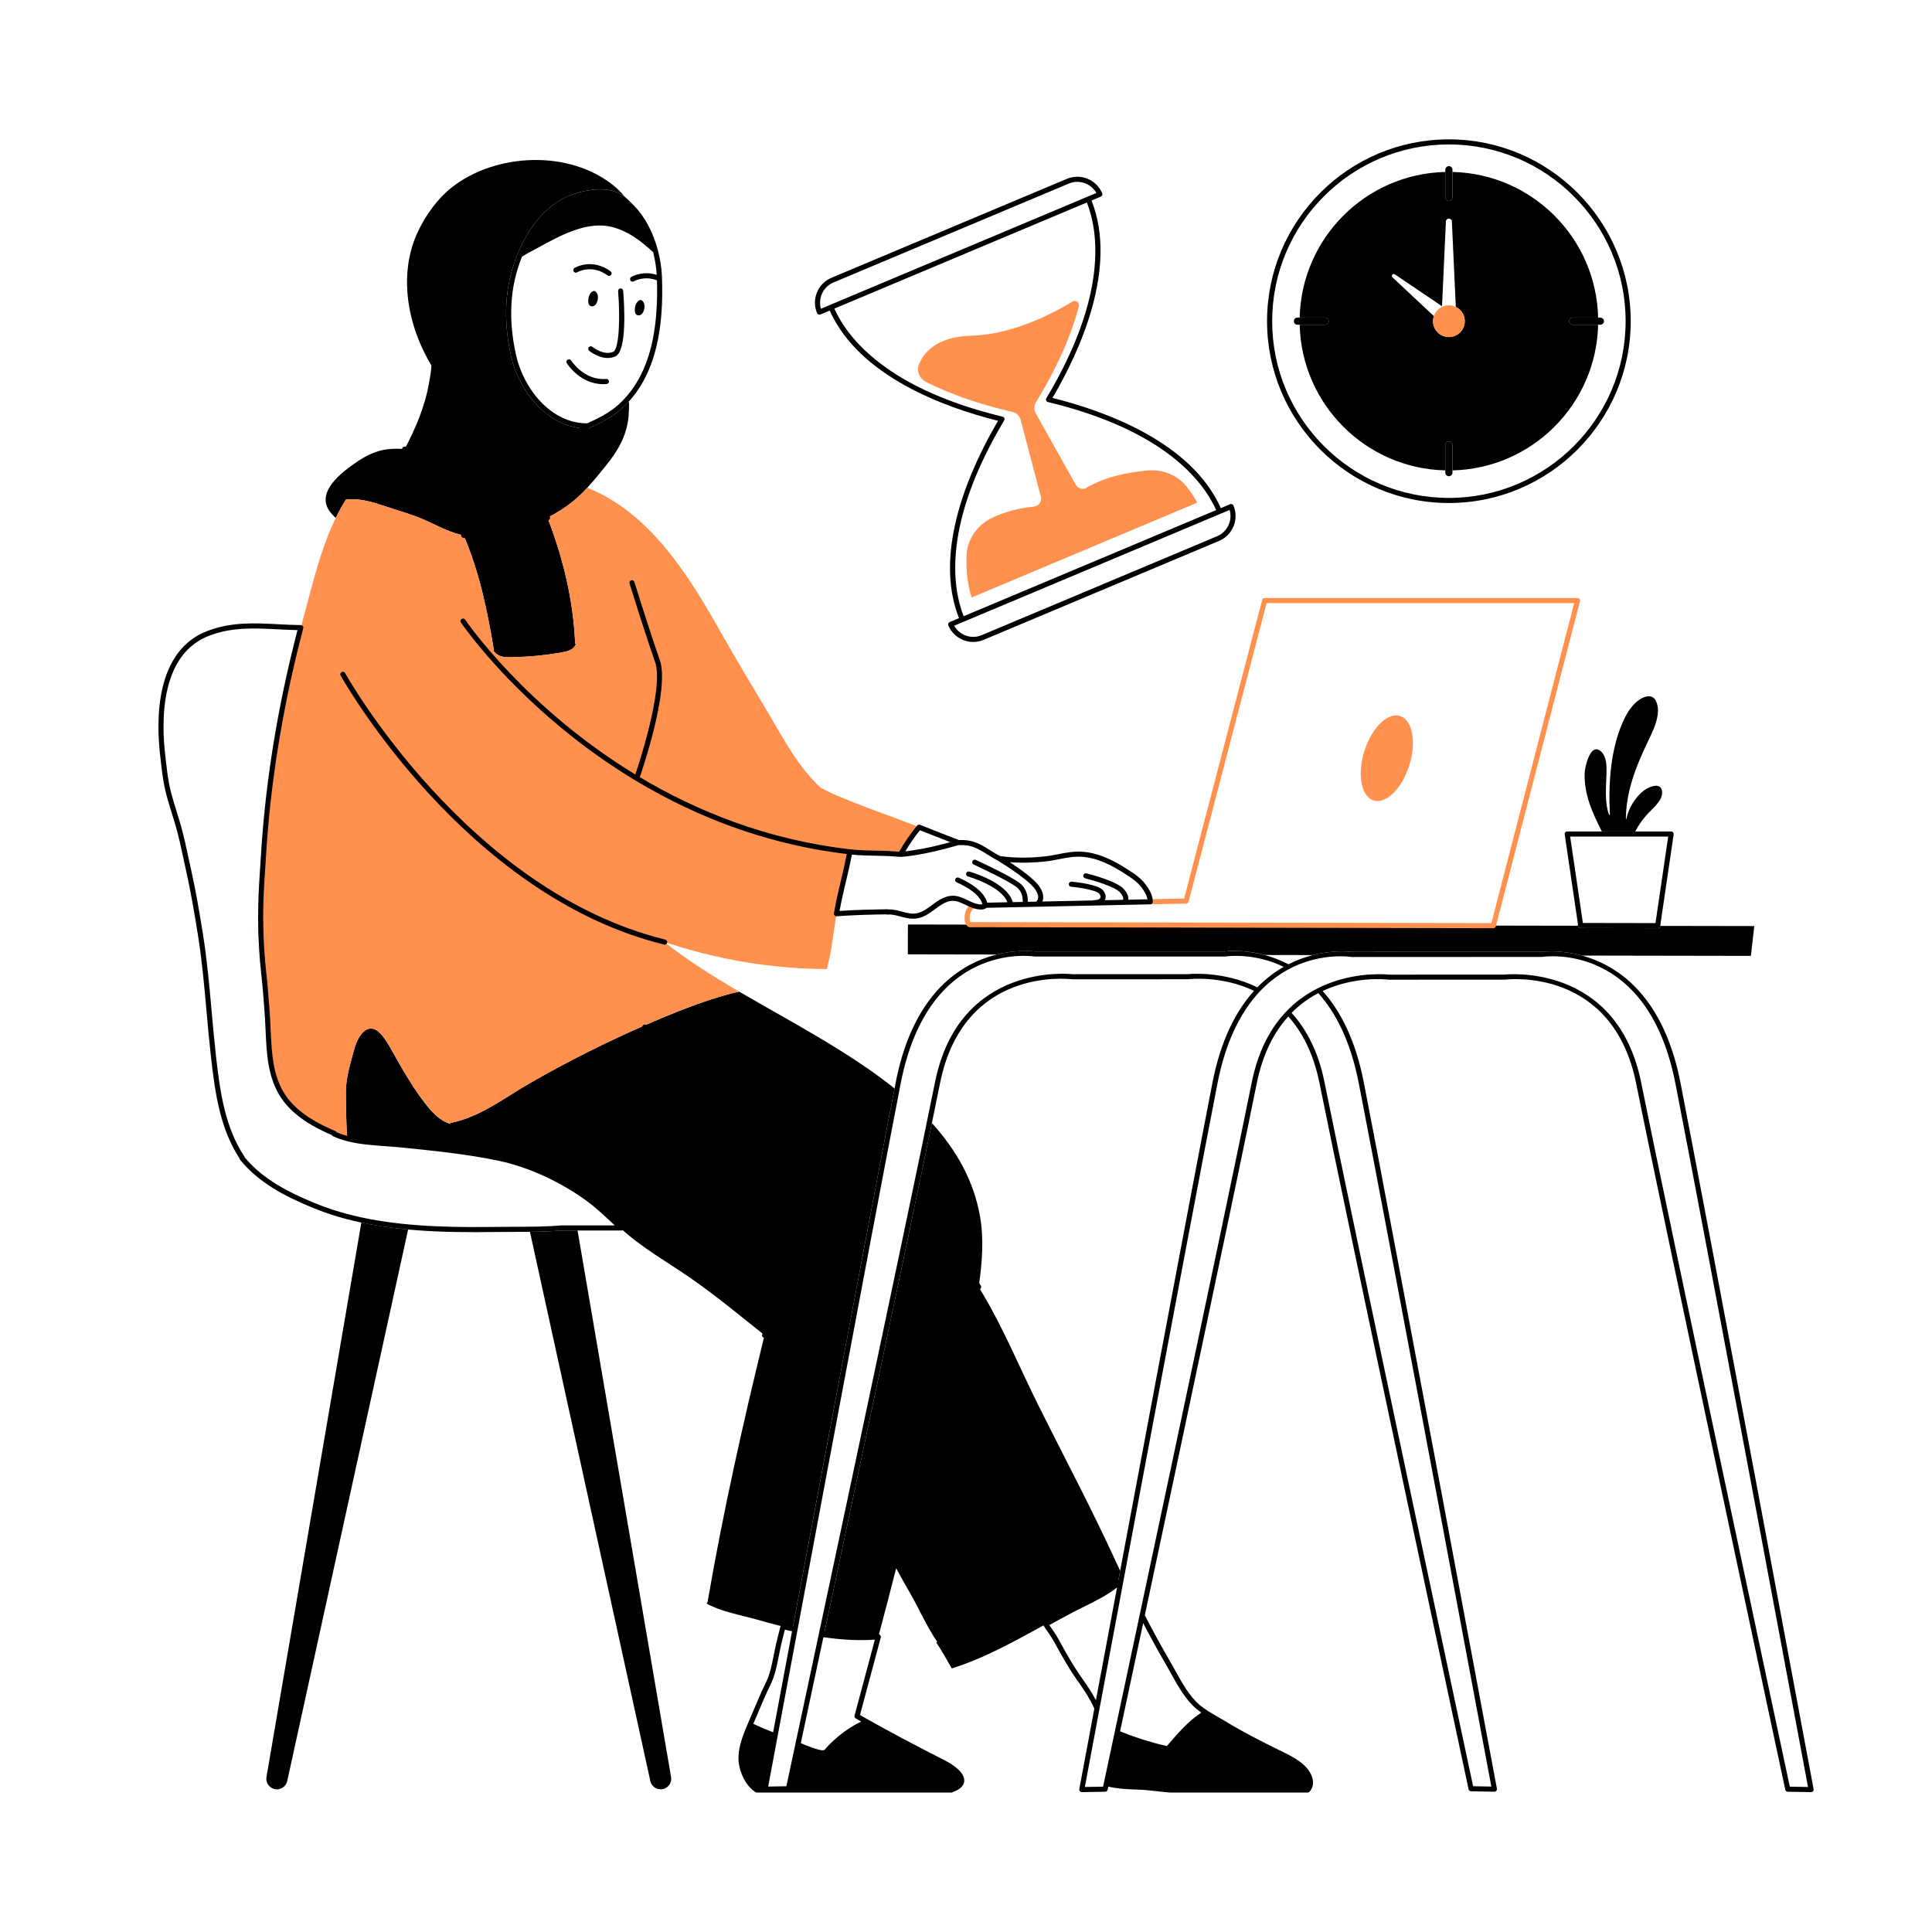 <svg xmlns="http://www.w3.org/2000/svg" xmlns:xlink="http://www.w3.org/1999/xlink" width="500" zoomAndPan="magnify" viewBox="0 0 375 375" height="500" preserveAspectRatio="xMidYMid meet" version="1.0"><defs><clipPath id="efd55ee236"><path d="M 30.211 27 L 351.961 27 L 351.961 347.875 L 30.211 347.875 Z M 30.211 27 " clip-rule="nonzero"/></clipPath><clipPath id="bcc3679ea1"><path d="M 31 27 L 351.961 27 L 351.961 347.875 L 31 347.875 Z M 31 27 " clip-rule="nonzero"/></clipPath><clipPath id="d9c40a39eb"><path d="M 51 31 L 341 31 L 341 347.875 L 51 347.875 Z M 51 31 " clip-rule="nonzero"/></clipPath><clipPath id="2735cb13e7"><path d="M 30.211 27 L 351.961 27 L 351.961 347.875 L 30.211 347.875 Z M 30.211 27 " clip-rule="nonzero"/></clipPath></defs><rect x="-37.5" width="450" fill="#ffffff" y="-37.5" height="450" fill-opacity="1"/><rect x="-37.5" width="450" fill="#ffffff" y="-37.5" height="450" fill-opacity="1"/><g clip-path="url(#efd55ee236)"><path fill="#ffffff" d="M 245.934 62.34 C 245.934 42.879 261.77 27.047 281.23 27.047 C 300.688 27.047 316.523 42.879 316.523 62.34 C 316.523 81.797 300.688 97.633 281.23 97.633 C 261.77 97.633 245.934 81.801 245.934 62.34 Z M 352.016 347.266 C 352.047 347.41 352.004 347.562 351.91 347.676 C 351.816 347.789 351.676 347.852 351.531 347.852 C 351.527 347.852 351.527 347.852 351.523 347.852 L 346.992 347.773 C 346.762 347.77 346.566 347.605 346.52 347.383 C 346.285 346.293 323.188 238.254 317.586 210.34 C 313.062 187.82 292.91 190.051 292.055 190.156 L 269.516 190.16 C 269.023 190.102 262.938 189.434 256.723 192.352 C 260.117 196.145 263.086 201.758 264.707 210.062 C 270.168 238.008 290.348 346.094 290.551 347.184 C 290.578 347.328 290.535 347.48 290.441 347.594 C 290.348 347.707 290.207 347.77 290.062 347.77 C 290.059 347.77 290.059 347.77 290.055 347.77 L 285.523 347.688 C 285.293 347.684 285.098 347.523 285.051 347.297 C 284.816 346.211 261.719 238.172 256.117 210.254 C 254.945 204.418 252.715 200.27 250.051 197.289 C 247.355 200.273 245.105 204.457 243.922 210.34 C 240.305 228.363 229.395 279.789 222.055 314.262 C 222.105 314.016 222.156 313.773 222.211 313.523 C 223.844 316.691 225.473 319.676 227.125 322.512 C 227.461 323.086 227.793 323.684 228.129 324.289 C 229.465 326.703 230.844 329.199 232.809 330.906 C 232.844 330.922 232.875 330.945 232.906 330.969 C 233.328 331.324 233.797 331.668 234.34 332.02 C 234.344 332.02 234.344 332.023 234.344 332.023 C 235.004 332.453 235.711 332.859 236.395 333.25 C 236.887 333.531 237.375 333.812 237.852 334.102 C 241.375 336.25 245.039 338.094 248.199 339.652 L 248.695 339.895 C 251.039 341.039 254.246 342.605 254.809 345.438 C 254.977 346.289 254.754 347.117 254.176 347.77 C 254.082 347.875 253.949 347.934 253.809 347.934 L 227.102 347.934 L 226.617 347.887 C 225.238 347.742 223.859 347.602 222.484 347.465 C 221.852 347.398 221.09 347.371 220.285 347.34 C 218.648 347.277 216.758 347.188 215.117 346.77 C 215.043 347.121 214.996 347.34 214.988 347.383 C 214.941 347.605 214.742 347.77 214.516 347.773 L 209.984 347.852 C 209.863 347.844 209.691 347.789 209.598 347.676 C 209.5 347.562 209.461 347.414 209.488 347.27 C 209.539 347.008 210.723 340.664 212.566 330.801 C 212.516 331.082 212.461 331.363 212.41 331.637 C 211.449 329.48 210.02 327.453 209.02 326.043 C 207.434 323.809 206.09 321.371 204.789 319.016 L 204.555 318.59 C 204.109 317.785 203.594 317.047 203.047 316.266 L 202.953 316.137 C 202.926 316.094 202.855 315.984 202.77 315.848 L 202.555 315.516 C 202.547 315.504 202.547 315.492 202.543 315.484 C 196.789 318.66 190.961 321.898 184.734 323.844 C 183.762 322.148 182.824 320.441 181.734 318.801 L 181.918 318.68 C 179.871 315.707 178.449 312.344 176.648 309.223 C 175.727 307.629 174.832 306.023 173.949 304.406 C 172.863 308.688 171.738 312.969 170.602 317.242 C 170.695 317.266 170.789 317.312 170.855 317.391 C 170.957 317.512 170.996 317.68 170.953 317.836 C 170.117 320.973 169.277 324.109 168.434 327.242 L 166.922 332.879 C 167.449 333.188 167.984 333.488 168.52 333.789 C 172.84 336.219 177.512 338.703 183.68 341.844 C 184.051 342.035 187.297 343.746 187.16 345.711 C 187.102 346.609 186.367 347.32 184.98 347.828 C 184.902 347.895 184.801 347.934 184.691 347.934 L 146.906 347.934 C 146.812 347.934 146.719 347.906 146.641 347.855 C 144.461 346.461 143.246 343.277 143.336 341.008 C 143.422 338.758 144.266 336.637 145.121 334.652 L 145.328 334.164 C 145.645 333.434 145.953 332.703 146.262 331.973 C 147.012 330.188 147.789 328.344 148.66 326.586 C 149.457 324.984 149.832 323.07 150.191 321.223 C 150.32 320.578 150.445 319.941 150.586 319.32 C 150.836 318.234 151.113 317.145 151.391 316.055 L 151.508 315.602 C 151.508 315.598 151.512 315.598 151.512 315.598 C 149.938 315.199 148.383 314.777 146.855 314.344 C 143.746 313.453 140.02 312.844 137.156 311.254 L 137.348 310.902 C 140.297 293.785 144.137 276.578 148.277 259.652 C 148.262 259.645 148.254 259.641 148.25 259.641 C 147.996 259.559 147.848 259.285 147.926 259.027 C 147.945 258.965 147.973 258.91 148.012 258.859 C 143.422 255.191 138.902 251.449 134.047 248.074 C 129.777 245.109 124.809 242.305 120.883 238.754 C 120.805 238.805 120.707 238.836 120.605 238.836 L 112.102 238.836 L 130.254 344.902 C 130.473 346.172 129.488 347.305 128.238 347.305 C 128.164 347.305 128.09 347.305 128.016 347.297 C 127.141 347.203 126.422 346.562 126.23 345.703 L 103.859 243.668 L 102.859 239.09 C 102.867 239.09 102.879 239.09 102.887 239.09 C 101.992 239.098 101.102 239.102 100.219 239.102 C 99.133 239.105 98.051 239.109 96.977 239.121 C 95.441 239.141 93.863 239.156 92.258 239.156 C 89.75 239.156 87.18 239.121 84.609 239.008 C 82.734 238.926 80.941 238.805 79.215 238.645 L 55.75 345.703 C 55.652 346.133 55.426 346.504 55.109 346.785 C 54.801 347.062 54.402 347.25 53.961 347.293 C 52.605 347.441 51.488 346.246 51.723 344.902 L 70.137 237.301 C 66.656 236.559 63.496 235.59 60.551 234.363 C 55.504 232.262 50.316 229.684 46.598 225.102 C 46.535 225.023 46.5 224.934 46.492 224.844 C 42.766 219.102 41.766 212.445 40.93 204.977 C 40.605 202.105 40.348 199.188 40.094 196.367 C 39.656 191.457 39.203 186.375 38.406 181.406 C 37.758 177.352 37.031 173.035 36.102 168.91 C 35.918 168.094 35.742 167.277 35.566 166.457 C 35.152 164.531 34.727 162.539 34.191 160.625 C 33.93 159.695 33.641 158.773 33.355 157.848 C 32.906 156.402 32.441 154.906 32.082 153.402 C 31.66 151.629 31.449 149.816 31.25 148.059 L 31.125 146.98 C 30.215 139.445 30.207 126.234 40.348 122.43 C 44.965 120.699 49.371 120.926 54.039 121.164 C 55.457 121.238 56.922 121.312 58.383 121.324 C 58.426 121.324 58.465 121.344 58.504 121.355 C 58.684 120.68 58.863 120.008 59.047 119.336 C 60.828 112.812 62.273 106.441 65.195 100.484 L 65.027 100.406 C 64.879 100.281 64.75 100.133 64.621 99.98 L 64.617 99.984 C 60.48 95.875 66.445 91.523 69.602 89.43 C 70.375 88.918 71.188 88.457 72.043 88.082 C 73.059 87.645 74.152 87.305 75.254 87.191 C 76.199 87.09 77.137 87.078 78.059 87.137 C 78.059 87.121 78.055 87.105 78.059 87.09 C 78.102 86.82 78.352 86.637 78.625 86.684 C 78.648 86.688 78.703 86.695 78.781 86.707 C 80.773 82.859 82.469 78.832 83.234 74.543 C 83.441 73.371 83.688 72.148 83.734 70.941 C 79.043 63.141 77.188 53.098 81.215 44.75 C 82.68 41.719 84.91 38.59 87.566 36.473 C 96.168 29.621 110.566 29.012 119.207 36.109 C 120.004 36.766 120.66 37.457 121.246 38.188 C 121.031 38.02 120.809 37.859 120.574 37.723 C 121.551 38.297 122.34 39.195 123.129 39.996 C 125.145 42.035 126.766 45.078 127.691 48.562 C 128.148 50.281 128.422 52.059 128.48 53.711 C 128.523 54.887 128.539 55.961 128.531 56.984 C 128.508 60.285 128.238 63.195 127.707 65.887 C 126.758 70.688 124.949 74.637 122.332 77.625 C 122.242 77.723 122.148 77.82 122.059 77.918 C 122.133 78.633 122.074 79.398 122.051 80.059 C 121.902 84.148 120.086 87.332 117.586 90.414 C 116.445 91.816 115.262 93.297 113.992 94.668 C 126.219 99.547 133.77 111.848 139.934 122.781 C 142.988 128.199 146.23 133.539 149.402 138.891 C 152.25 143.691 155.125 149.16 159.348 152.922 L 161.449 153.984 C 167.527 156.621 171.84 157.98 177.918 160.367 C 177.953 160.328 177.984 160.281 178.016 160.242 C 178.156 160.078 178.383 160.02 178.582 160.098 C 181.094 161.094 183.605 162.078 186.121 163.047 C 186.723 163.02 187.289 163.047 187.848 163.121 C 189.508 163.348 190.941 164.246 192.332 165.113 C 192.938 165.492 193.512 165.852 194.098 166.152 C 197.426 166.641 200.668 166.461 202.809 166.223 C 203.68 166.129 204.535 165.961 205.363 165.801 C 206.855 165.512 208.398 165.207 210.082 165.32 C 213.441 165.539 216.457 167.215 218.707 168.648 C 220.305 169.668 221.688 170.543 222.777 172.25 C 223.348 173.145 223.734 173.961 223.773 175.02 C 223.77 174.848 223.738 174.691 223.715 174.531 L 229.84 174.402 L 244.988 116.441 C 245.043 116.227 245.242 116.074 245.465 116.074 L 306.188 116.074 C 306.344 116.074 306.484 116.145 306.578 116.266 C 306.672 116.387 306.707 116.543 306.668 116.691 L 290.379 179.656 L 306.266 179.688 C 306.262 179.672 306.254 179.656 306.254 179.641 L 306.254 179.238 L 303.707 161.953 C 303.684 161.812 303.727 161.668 303.82 161.559 C 303.914 161.449 304.051 161.387 304.195 161.387 L 310.918 161.387 C 309.102 157.781 307.465 154.32 307.578 150.062 C 307.609 148.957 308.688 143.875 310.812 145.906 C 311.84 146.891 311.852 148.73 311.82 150.043 C 311.762 152.719 311.391 155.574 312.312 158.152 L 312.48 158.141 C 312.152 152.109 312.594 145.273 315.16 139.762 C 315.91 138.145 317.086 136.332 318.723 135.504 C 319.738 134.988 320.875 134.902 321.43 136.086 C 322.641 138.676 320.66 142.207 319.578 144.516 C 317.363 149.219 315.625 153.746 315.582 158.973 L 315.66 158.988 C 316.094 156.859 317.453 154.637 319.121 153.406 C 320.137 152.656 322.652 151.633 322.617 153.906 C 322.59 155.578 320.516 157.129 319.523 158.285 C 318.684 159.258 317.965 160.285 317.398 161.391 L 324.367 161.391 C 324.508 161.391 324.645 161.453 324.738 161.559 C 324.832 161.668 324.875 161.812 324.855 161.957 L 322.289 179.387 L 322.293 179.668 C 322.293 179.688 322.285 179.703 322.285 179.719 L 340.5 179.75 L 339.848 185.539 L 307.062 185.48 C 313.762 187.312 322.828 193.02 326.172 210.148 C 331.637 238.094 351.812 346.176 352.016 347.266 Z M 193.484 185.27 L 176.207 185.238 L 176.227 179.445 L 187.531 179.469 C 187.508 179.43 187.477 179.398 187.453 179.355 C 187.27 179.008 187.238 178.621 187.23 178.324 C 187.207 177.582 187.344 176.938 187.641 176.41 C 187.742 176.227 187.875 176.066 188.02 175.918 C 187.816 175.824 187.617 175.73 187.422 175.637 C 186.469 175.18 185.566 174.742 184.582 174.871 C 183.453 175.02 182.5 175.723 181.492 176.469 C 180.562 177.156 179.598 177.867 178.43 178.176 C 178.023 178.281 177.629 178.324 177.246 178.324 C 176.395 178.324 175.59 178.109 174.805 177.898 C 173.926 177.664 173.102 177.441 172.242 177.52 C 172.16 177.527 172.07 177.512 171.992 177.477 C 168.898 177.527 165.617 177.598 162.398 177.848 C 162.359 177.852 162.324 177.836 162.285 177.828 C 161.746 181.23 161.418 184.812 160.469 188.09 C 149.805 188.047 139.387 186.262 129.48 183.004 C 129.461 183.062 129.43 183.113 129.395 183.16 C 133.484 186.426 138.324 189.461 143.473 192.473 C 153.496 198.328 164.664 204.098 173.629 211.266 C 173.625 211.297 173.617 211.328 173.613 211.359 C 173.699 210.914 173.785 210.477 173.863 210.066 C 177.293 192.516 186.727 186.953 193.484 185.27 Z M 243.41 192.32 C 237.176 189.352 231.047 190.016 230.586 190.074 L 208.047 190.078 C 207.133 189.969 186.977 187.738 182.457 210.258 C 182.02 212.43 181.473 215.098 180.844 218.156 C 180.855 218.105 180.867 218.043 180.879 217.992 C 185.559 223.145 188.965 229.039 190.215 236.059 C 190.961 240.25 190.664 244.707 190.062 249.055 C 190.23 249.309 190.344 249.477 190.375 249.527 C 190.523 249.754 190.461 250.059 190.234 250.211 C 190.227 250.215 190.219 250.215 190.211 250.219 C 190.43 250.582 190.648 250.945 190.863 251.309 C 194.953 258.25 197.953 265.57 201.535 272.75 C 206.516 282.75 211.805 292.688 216.469 302.836 C 216.781 303.516 217.102 304.195 217.422 304.875 C 217.316 305.418 217.219 305.957 217.117 306.496 C 223.496 272.461 232.059 226.902 235.332 210.148 C 236.969 201.766 239.98 196.117 243.41 192.32 Z M 254.84 185.391 L 254.832 185.383 L 245.484 185.367 L 245.449 185.371 C 246.91 185.762 248.484 186.328 250.094 187.164 C 251.746 186.324 253.352 185.77 254.84 185.391 Z M 158.863 61.043 C 158.922 61.066 158.988 61.078 159.051 61.078 C 159.113 61.078 159.18 61.066 159.242 61.039 L 161.047 60.281 C 166.789 73.16 183.652 79.172 193.723 81.676 C 188.465 90.621 180.957 106.875 186.141 119.988 L 184.336 120.746 C 184.086 120.852 183.969 121.141 184.074 121.395 C 184.613 122.684 185.629 123.684 186.922 124.215 C 187.562 124.473 188.23 124.605 188.902 124.605 C 189.59 124.605 190.277 124.469 190.93 124.191 L 236.613 104.992 C 237.906 104.449 238.906 103.438 239.434 102.141 C 239.965 100.848 239.957 99.422 239.414 98.133 C 239.363 98.012 239.266 97.914 239.145 97.867 C 239.023 97.816 238.887 97.816 238.766 97.867 L 236.961 98.625 C 231.219 85.746 214.355 79.738 204.285 77.234 C 209.543 68.289 217.051 52.035 211.867 38.922 L 213.672 38.16 C 213.793 38.109 213.887 38.016 213.938 37.891 C 213.988 37.77 213.988 37.637 213.938 37.516 C 212.816 34.852 209.738 33.594 207.078 34.715 L 161.395 53.914 C 160.105 54.457 159.102 55.469 158.574 56.766 C 158.043 58.059 158.051 59.484 158.594 60.773 C 158.645 60.898 158.742 60.992 158.863 61.043 Z M 158.863 61.043 " fill-opacity="1" fill-rule="nonzero"/></g><g clip-path="url(#bcc3679ea1)"><path fill="#ffffff" d="M 223.281 175.035 C 223.246 174.07 222.887 173.344 222.359 172.516 C 221.336 170.914 220.016 170.066 218.441 169.066 C 215.91 167.453 213.102 166.012 210.047 165.812 C 207.523 165.648 205.336 166.445 202.863 166.715 C 200.039 167.031 196.863 167.066 193.941 166.629 C 193.926 166.621 193.91 166.613 193.895 166.605 C 191.926 165.598 190.035 163.918 187.781 163.613 C 187.199 163.531 186.621 163.516 186.039 163.547 C 183.492 162.566 180.945 161.566 178.398 160.559 C 177.043 162.199 175.844 163.965 174.816 165.824 C 173.957 165.789 173.098 165.695 172.25 165.66 C 169.859 165.566 167.336 165.629 164.949 165.328 C 164.945 165.375 164.938 165.418 164.926 165.461 C 164.238 169.219 163.156 172.914 162.48 176.68 C 162.438 176.902 162.398 177.129 162.363 177.355 C 165.625 177.102 168.941 177.031 172.199 176.98 L 172.199 177.027 C 174.309 176.836 176.164 178.262 178.305 177.695 C 180.613 177.086 182.168 174.688 184.523 174.383 C 186.172 174.168 187.527 175.285 189.035 175.797 C 188.633 175.953 188.289 176.273 188.074 176.652 C 187.793 177.152 187.707 177.742 187.727 178.312 C 187.734 178.594 187.762 178.883 187.895 179.129 C 187.969 179.266 188.074 179.391 188.203 179.473 L 289.867 179.668 L 306.191 116.57 L 245.469 116.57 L 230.227 174.891 Z M 190.641 176.031 C 190.547 176.043 190.449 176.047 190.352 176.043 C 190.449 176.047 190.547 176.043 190.641 176.031 C 190.812 176.008 190.945 175.965 191.047 175.91 C 190.945 175.965 190.812 176.008 190.641 176.031 Z M 264.453 147.168 C 265.453 142.582 268.379 138.863 270.988 138.863 C 273.602 138.863 274.906 142.582 273.91 147.168 C 272.91 151.758 269.98 155.477 267.371 155.477 C 264.762 155.477 263.453 151.758 264.453 147.168 Z M 246.43 62.34 C 246.43 43.121 262.008 27.539 281.227 27.539 C 300.445 27.539 316.027 43.121 316.027 62.34 C 316.027 81.559 300.445 97.137 281.227 97.137 C 262.008 97.137 246.43 81.559 246.43 62.34 Z M 114.281 232.781 C 116.523 234.43 118.512 236.48 120.605 238.344 L 109.004 238.344 C 105.027 238.691 100.957 238.574 96.969 238.629 C 92.859 238.68 88.742 238.695 84.633 238.516 C 76.512 238.156 68.293 237.055 60.742 233.91 C 55.605 231.77 50.547 229.188 46.98 224.789 L 47.023 224.758 C 43.133 218.871 42.191 211.812 41.418 204.926 C 40.535 197.039 40.152 189.168 38.891 181.328 C 38.227 177.164 37.508 172.922 36.582 168.805 C 35.957 166.039 35.43 163.227 34.664 160.492 C 33.988 158.09 33.141 155.719 32.559 153.289 C 32.059 151.191 31.867 149.055 31.613 146.922 C 30.609 138.594 31.035 126.453 40.52 122.895 C 46.477 120.66 52.262 121.762 58.379 121.82 C 55.121 134.223 52.754 147.168 51.602 159.898 C 51.254 163.715 51.039 167.586 50.797 171.469 C 50.438 177.203 50.543 182.961 51.168 188.672 C 51.496 191.672 51.734 194.68 51.926 197.711 C 52.246 202.828 52.004 208.32 54.953 212.785 C 57.234 216.234 61.188 218.422 64.898 219.996 L 64.855 220.09 C 65.664 220.469 66.516 220.762 67.402 220.996 C 70.73 221.875 74.492 221.883 77.766 222.215 C 84.086 222.855 90.574 223.504 96.789 224.797 C 102.887 226.07 109.289 229.105 114.281 232.781 Z M 127.988 53.727 C 128.027 54.789 128.047 55.879 128.039 56.98 C 128.016 59.887 127.797 62.887 127.223 65.793 C 126.387 70.027 124.797 74.062 121.961 77.297 C 121.465 77.871 120.93 78.414 120.352 78.934 C 118.438 80.645 116.312 81.66 114.086 82.656 C 106.621 82.773 101.145 75.613 99.684 69.031 C 98.938 65.648 98.598 62.344 98.77 59.098 C 98.941 55.836 99.625 52.633 100.93 49.465 C 102.035 48.73 103.258 48.168 104.418 47.527 C 108.402 45.324 113.441 42.582 118.191 43.426 C 121.715 44.043 124.668 46.297 127.215 48.691 C 127.676 50.43 127.93 52.164 127.988 53.727 Z M 351.531 347.355 L 347 347.277 C 347 347.277 323.738 238.477 318.066 210.242 C 313.398 186.988 291.992 189.664 291.992 189.664 L 269.516 189.664 C 269.516 189.664 262.742 188.82 255.988 192.215 C 259.473 195.957 262.551 201.613 264.223 210.16 C 269.746 238.426 290.062 347.273 290.062 347.273 L 285.531 347.195 C 285.531 347.195 262.27 238.395 256.602 210.16 C 255.359 203.992 252.941 199.66 250.059 196.605 C 247.141 199.664 244.688 204.02 243.438 210.242 C 239.816 228.273 229.023 279.156 221.691 313.582 C 223.293 316.691 224.953 319.766 226.699 322.758 C 228.383 325.648 229.984 329.156 232.574 331.355 L 232.586 331.348 C 233.055 331.742 233.555 332.102 234.074 332.438 C 231.004 334.281 228.934 336.844 226.613 339.516 L 226.488 339.41 C 223.246 338.715 219.965 337.641 216.836 336.359 C 215.383 343.168 214.504 347.277 214.504 347.277 L 209.973 347.355 C 209.973 347.355 211.113 341.254 212.926 331.57 C 212 329.453 210.605 327.426 209.422 325.758 C 207.758 323.41 206.371 320.859 204.984 318.348 C 204.504 317.477 203.93 316.668 203.359 315.852 C 203.312 315.785 203.137 315.508 202.969 315.246 C 204.68 314.297 206.383 313.363 208.09 312.469 C 211.098 310.895 215.016 309.277 217.559 306.809 C 223.934 272.789 232.52 227.133 235.816 210.242 C 237.504 201.613 240.629 195.926 244.156 192.188 C 237.363 188.73 230.523 189.582 230.523 189.582 L 208.047 189.582 C 208.047 189.582 186.641 186.906 181.969 210.156 C 178.215 228.852 166.75 282.859 159.43 317.227 C 163.117 317.789 166.832 318.031 170.473 317.707 C 169.105 322.852 167.715 327.988 166.344 333.113 C 166.984 333.492 167.629 333.855 168.277 334.219 C 165.27 335.375 162.242 337.77 160.258 340.156 L 159.543 340.242 C 157.953 339.984 156.355 339.273 154.863 338.641 C 153.715 344.027 153.039 347.195 153.039 347.195 L 148.508 347.273 C 148.508 347.273 149.23 343.391 150.441 336.91 C 148.793 336.273 147.148 335.613 145.578 334.844 C 145.645 334.68 145.715 334.52 145.785 334.355 C 146.875 331.84 147.883 329.258 149.102 326.805 C 150.207 324.582 150.516 321.852 151.066 319.434 C 151.348 318.195 151.668 316.961 151.988 315.723 C 152.754 315.91 153.527 316.094 154.305 316.266 C 160.75 281.844 170.73 228.688 174.348 210.156 C 179.875 181.891 200.832 185.172 200.832 185.172 L 237.738 185.172 C 237.738 185.172 243.699 184.238 250.098 187.656 C 256.438 184.34 262.301 185.254 262.301 185.254 L 299.207 185.254 C 299.207 185.254 320.168 181.977 325.691 210.242 C 331.215 238.508 351.531 347.355 351.531 347.355 Z M 161.297 59.641 C 166.945 73.082 185.07 79.082 194.488 81.352 C 189.52 89.672 181.125 106.82 186.773 120.258 L 197.309 115.828 L 184.527 121.203 C 185.543 123.617 188.324 124.754 190.742 123.738 L 236.426 104.535 C 238.84 103.52 239.977 100.738 238.961 98.324 L 236.715 99.266 C 231.066 85.828 212.941 79.824 203.523 77.555 C 208.492 69.238 216.883 52.09 211.234 38.652 L 213.48 37.707 C 212.465 35.293 209.684 34.156 207.27 35.172 L 161.586 54.371 C 159.168 55.387 158.035 58.168 159.051 60.586 Z M 209.395 59.457 C 207.641 66.254 204.348 72.617 201.77 76.922 L 201.066 78.105 C 200.68 78.754 200.672 79.559 201.039 80.219 L 208.801 94.078 C 209.156 94.715 209.914 95.055 210.602 94.82 C 210.664 94.797 210.719 94.773 210.758 94.75 C 214.461 92.508 219.164 91.641 222.719 91.32 C 225.664 91.059 228.598 92.211 230.406 94.547 C 231.148 95.5 231.809 96.504 232.383 97.566 L 188.586 115.973 C 187.777 113.367 187.496 110.625 187.605 107.852 C 187.727 104.676 189.691 101.855 192.574 100.508 C 194.895 99.418 197.375 98.715 199.922 98.422 L 200.707 98.332 C 201.645 98.223 202.27 97.309 202.027 96.395 L 198.102 81.492 C 197.906 80.742 197.312 80.16 196.559 79.977 L 195.262 79.66 C 190.98 78.633 185.18 76.891 179.695 74.109 C 178.477 73.488 177.867 72.055 178.355 70.777 C 179.23 68.492 181.691 65.348 188.629 65.16 C 196.57 64.941 204.434 60.801 208.172 58.535 C 208.809 58.148 209.582 58.738 209.395 59.457 Z M 311.168 161.883 L 324.367 161.883 L 321.801 179.312 L 321.801 179.668 L 306.75 179.637 L 306.75 179.238 L 304.195 161.883 Z M 311.168 161.883 " fill-opacity="1" fill-rule="nonzero"/></g><g clip-path="url(#d9c40a39eb)"><path fill="#000000" d="M 216.469 302.836 C 216.781 303.516 217.102 304.195 217.422 304.871 C 217.262 305.715 217.105 306.551 216.949 307.383 C 214.418 309.535 210.863 311.02 208.09 312.469 C 206.383 313.363 204.68 314.297 202.969 315.246 C 197.074 318.496 191.113 321.848 184.734 323.844 C 183.762 322.148 182.824 320.438 181.734 318.801 L 181.918 318.676 C 179.871 315.707 178.449 312.344 176.648 309.223 C 175.727 307.629 174.828 306.02 173.945 304.406 C 172.824 308.844 171.656 313.281 170.477 317.707 C 166.996 318.02 163.445 317.805 159.922 317.297 C 166.41 286.844 176.141 241.008 180.879 217.992 C 185.559 223.145 188.965 229.039 190.215 236.059 C 191.004 240.492 190.633 245.219 189.961 249.797 C 190.266 250.301 190.566 250.805 190.863 251.309 C 194.957 258.25 197.957 265.57 201.535 272.75 C 206.516 282.746 211.805 292.688 216.469 302.836 Z M 112.102 238.836 L 109.008 238.836 C 106.992 239.016 104.918 239.066 102.859 239.09 L 103.863 243.668 L 126.23 345.703 C 126.422 346.562 127.141 347.203 128.016 347.293 C 128.09 347.301 128.164 347.305 128.238 347.305 C 129.488 347.305 130.473 346.172 130.25 344.902 Z M 51.727 344.902 C 51.492 346.246 52.609 347.441 53.965 347.297 C 54.402 347.25 54.801 347.066 55.113 346.785 C 55.426 346.504 55.652 346.133 55.75 345.703 L 79.215 238.645 C 75.945 238.34 72.938 237.895 70.137 237.301 Z M 160.77 279.125 C 165.848 252.09 171.086 224.352 173.629 211.266 C 164.664 204.094 153.496 198.328 143.473 192.473 C 138.453 193.539 132.008 196.098 127.855 197.848 C 127.004 198.207 126.156 198.57 125.305 198.945 C 117.688 202.262 110.219 206.016 103.012 210.141 C 98.023 212.996 93.219 216.82 87.457 217.965 L 87.402 218.156 C 85.281 217.496 83.738 215.754 82.418 214.035 C 79.82 210.648 77.73 206.879 75.645 203.16 C 75.227 202.406 74.73 201.668 74.188 201 C 71.699 197.949 69.688 200.617 68.863 203.289 C 68.508 204.441 68.219 205.617 67.91 206.781 C 67.402 208.715 67.086 210.566 67.133 212.57 C 67.191 215.363 67.168 218.207 67.402 220.996 C 70.73 221.875 74.492 221.887 77.766 222.215 C 84.086 222.855 90.578 223.504 96.793 224.801 C 102.887 226.07 109.289 229.109 114.281 232.781 C 116.523 234.43 118.512 236.484 120.605 238.344 L 120.418 238.344 C 124.41 242.098 129.609 244.996 134.043 248.078 C 139.035 251.547 143.672 255.398 148.395 259.168 C 144.207 276.254 140.324 293.621 137.348 310.902 L 137.156 311.254 C 140.016 312.844 143.746 313.457 146.855 314.344 C 148.535 314.824 150.25 315.293 151.988 315.723 C 152.598 315.875 153.211 316.016 153.824 316.156 C 155.887 305.141 158.309 292.219 160.77 279.125 M 257.895 62.34 C 257.895 61.957 257.582 61.645 257.199 61.645 L 252.266 61.645 C 252.629 46.191 265.082 33.738 280.539 33.375 L 280.539 38.309 C 280.539 38.691 280.848 39.004 281.23 39.004 C 281.613 39.004 281.922 38.691 281.922 38.309 L 281.922 33.375 C 297.379 33.738 309.832 46.191 310.195 61.645 L 305.258 61.645 C 304.875 61.645 304.566 61.957 304.566 62.34 C 304.566 62.723 304.875 63.031 305.258 63.031 L 310.195 63.031 C 309.832 78.484 297.379 90.941 281.922 91.305 L 281.922 86.367 C 281.922 85.984 281.613 85.672 281.23 85.672 C 280.848 85.672 280.539 85.984 280.539 86.367 L 280.539 91.305 C 265.082 90.941 252.629 78.484 252.266 63.031 L 257.199 63.031 C 257.582 63.031 257.895 62.723 257.895 62.34 Z M 270.301 53.855 L 278.32 61.363 C 278.215 61.672 278.148 61.996 278.148 62.34 C 278.148 64.039 279.527 65.422 281.23 65.422 C 282.93 65.422 284.312 64.039 284.312 62.34 C 284.312 61.121 283.598 60.074 282.57 59.574 L 281.809 43 C 281.809 42.68 281.547 42.422 281.227 42.422 C 280.91 42.422 280.648 42.68 280.648 43 L 279.895 59.441 L 270.77 53.266 C 270.605 53.137 270.371 53.164 270.242 53.328 C 270.113 53.488 270.137 53.727 270.301 53.855 Z M 64.621 99.98 C 64.75 100.133 64.879 100.281 65.027 100.406 L 65.195 100.484 C 65.77 99.301 66.406 98.137 67.117 96.988 C 69.844 96.621 72.574 97.523 75.164 98.395 C 77.473 99.176 79.855 99.816 82.098 100.781 C 84.516 101.82 86.773 103.137 89.348 103.773 C 89.562 103.828 89.785 103.879 90 103.922 C 93.07 111.141 94.598 118.496 95.879 126.285 L 95.793 126.371 C 95.977 126.562 96.164 126.75 96.344 126.934 L 96.383 126.895 C 97.184 127.699 98.762 127.559 99.781 127.543 C 102.746 127.484 105.676 127.211 108.594 126.707 C 109.809 126.496 111.32 126.289 111.777 125 L 111.637 124.945 C 111.297 116.5 109.293 108.32 106.27 100.484 C 108.035 99.59 109.715 98.527 111.242 97.293 C 112.211 96.5 113.121 95.609 113.992 94.668 C 115.266 93.297 116.449 91.816 117.59 90.41 C 120.086 87.332 121.902 84.148 122.051 80.055 C 122.074 79.398 122.133 78.633 122.062 77.918 C 121.621 78.402 121.164 78.871 120.68 79.301 C 118.723 81.051 116.539 82.098 114.289 83.105 C 114.227 83.133 114.16 83.148 114.094 83.148 C 114.031 83.152 113.969 83.152 113.906 83.152 C 106.371 83.152 100.715 75.965 99.203 69.137 C 98.41 65.559 98.109 62.266 98.277 59.07 C 98.453 55.684 99.191 52.391 100.473 49.277 C 100.727 48.656 101.004 48.035 101.305 47.426 C 103.961 41.984 107.703 38.586 112.418 37.328 C 114.949 36.652 118.219 36.336 120.574 37.723 C 120.809 37.859 121.031 38.016 121.246 38.188 C 120.66 37.457 120.008 36.766 119.207 36.109 C 110.57 29.012 96.168 29.621 87.566 36.473 C 84.914 38.59 82.68 41.719 81.215 44.75 C 77.188 53.098 79.043 63.141 83.734 70.941 C 83.688 72.148 83.441 73.371 83.234 74.543 C 82.441 79 80.641 83.18 78.547 87.172 C 77.465 87.074 76.367 87.074 75.254 87.191 C 74.152 87.305 73.059 87.645 72.043 88.086 C 71.188 88.457 70.375 88.918 69.602 89.434 C 66.445 91.523 60.48 95.879 64.617 99.984 Z M 307.578 150.062 C 307.465 154.32 309.102 157.781 310.922 161.387 L 317.398 161.387 C 317.965 160.285 318.688 159.258 319.523 158.281 C 320.516 157.129 322.594 155.578 322.617 153.906 C 322.652 151.633 320.141 152.656 319.125 153.406 C 317.453 154.637 316.098 156.859 315.664 158.984 L 315.582 158.969 C 315.625 153.742 317.367 149.219 319.578 144.512 C 320.664 142.207 322.645 138.672 321.43 136.082 C 320.875 134.902 319.738 134.988 318.723 135.504 C 317.086 136.332 315.91 138.141 315.16 139.762 C 312.594 145.273 312.156 152.109 312.484 158.141 L 312.312 158.148 C 311.391 155.574 311.762 152.715 311.824 150.039 C 311.855 148.73 311.84 146.887 310.812 145.906 C 308.691 143.875 307.613 148.957 307.578 150.062 Z M 322.285 179.715 C 322.273 179.828 322.23 179.938 322.152 180.02 C 322.059 180.109 321.934 180.16 321.801 180.16 L 306.75 180.133 C 306.492 180.133 306.289 179.934 306.266 179.688 L 176.227 179.445 L 176.207 185.238 L 193.484 185.27 C 197.668 184.227 200.828 184.668 200.91 184.684 L 237.738 184.676 C 237.793 184.664 241.125 184.195 245.484 185.363 L 254.832 185.379 C 259.074 184.301 262.297 184.75 262.379 184.766 L 299.207 184.758 C 299.262 184.746 302.652 184.27 307.066 185.477 L 339.848 185.535 L 340.504 179.746 Z M 322.285 179.715 " fill-opacity="1" fill-rule="nonzero"/></g><path fill="#ff904d" d="M 161.449 153.984 C 167.688 156.691 172.059 158.047 178.398 160.555 C 177.043 162.199 175.844 163.965 174.816 165.824 C 173.957 165.789 173.094 165.695 172.25 165.66 C 169.855 165.566 167.332 165.629 164.949 165.328 C 164.945 165.375 164.938 165.414 164.926 165.461 C 164.238 169.219 163.152 172.914 162.477 176.68 C 162.438 176.902 162.398 177.129 162.359 177.355 C 161.77 180.895 161.465 184.66 160.469 188.09 C 149.641 188.047 139.055 186.211 129.012 182.859 C 133.176 186.238 138.164 189.363 143.473 192.473 C 138.453 193.539 132.008 196.098 127.855 197.848 C 127.004 198.207 126.156 198.57 125.309 198.945 C 117.691 202.262 110.223 206.016 103.016 210.141 C 98.023 212.996 93.223 216.82 87.457 217.965 L 87.402 218.156 C 85.281 217.496 83.742 215.754 82.422 214.035 C 79.82 210.648 77.73 206.879 75.648 203.16 C 75.227 202.406 74.734 201.668 74.188 201 C 71.703 197.949 69.688 200.617 68.863 203.289 C 68.508 204.441 68.219 205.617 67.914 206.781 C 67.406 208.715 67.09 210.566 67.133 212.57 C 67.191 215.363 67.172 218.207 67.406 220.996 C 66.52 220.766 65.668 220.473 64.859 220.09 L 64.902 219.996 C 61.191 218.422 57.238 216.238 54.957 212.785 C 52.008 208.32 52.25 202.828 51.93 197.711 C 51.574 192.035 51.035 186.426 50.09 180.824 C 50.773 173.867 50.98 166.785 51.605 159.898 C 52.758 147.168 55.125 134.223 58.383 121.824 C 58.598 120.992 58.824 120.164 59.047 119.34 C 60.828 112.816 62.273 106.445 65.195 100.488 C 65.77 99.305 66.41 98.141 67.121 96.992 C 69.844 96.625 72.574 97.523 75.164 98.398 C 77.477 99.176 79.859 99.816 82.098 100.785 C 84.516 101.82 86.773 103.141 89.348 103.777 C 89.566 103.832 89.785 103.879 90.004 103.922 C 93.07 111.141 94.602 118.5 95.879 126.289 L 95.793 126.375 C 95.98 126.562 96.164 126.75 96.344 126.938 L 96.387 126.895 C 96.688 127.195 97.094 127.367 97.543 127.457 C 98.141 127.582 98.809 127.566 99.375 127.555 C 99.52 127.551 99.656 127.547 99.781 127.543 C 101.266 127.516 102.738 127.434 104.207 127.293 C 104.941 127.223 105.672 127.141 106.402 127.043 C 107.137 126.945 107.867 126.836 108.598 126.707 C 109.508 126.551 110.582 126.395 111.258 125.781 C 111.484 125.578 111.664 125.324 111.781 125.004 L 111.637 124.945 C 111.469 120.723 110.883 116.566 109.961 112.488 C 109.73 111.469 109.48 110.453 109.207 109.441 C 108.395 106.41 107.406 103.426 106.273 100.488 C 108.039 99.59 109.719 98.531 111.242 97.293 C 112.211 96.504 113.121 95.609 113.996 94.668 C 126.223 99.547 133.773 111.848 139.938 122.781 C 142.992 128.199 146.234 133.539 149.406 138.891 C 152.25 143.691 155.129 149.16 159.348 152.922 Z M 281.23 65.422 C 282.93 65.422 284.312 64.039 284.312 62.34 C 284.312 60.637 282.93 59.258 281.23 59.258 C 279.527 59.258 278.148 60.637 278.148 62.34 C 278.148 64.039 279.527 65.422 281.23 65.422 Z M 306.578 116.266 C 306.484 116.145 306.344 116.074 306.188 116.074 L 245.465 116.074 C 245.242 116.074 245.043 116.227 244.988 116.445 L 229.84 174.402 L 223.715 174.531 C 223.738 174.691 223.77 174.848 223.773 175.02 C 223.777 175.152 223.73 175.281 223.641 175.375 C 223.551 175.473 223.426 175.527 223.297 175.531 L 230.234 175.383 C 230.457 175.379 230.648 175.227 230.703 175.016 L 245.848 117.062 L 305.551 117.062 L 289.48 179.176 L 188.383 178.98 C 188.363 178.953 188.344 178.926 188.328 178.895 C 188.238 178.727 188.223 178.492 188.215 178.301 C 188.199 177.734 188.297 177.262 188.5 176.895 C 188.637 176.652 188.84 176.453 189.066 176.328 C 189.152 176.352 189.238 176.371 189.324 176.391 C 189.176 176.355 189.027 176.316 188.875 176.266 C 188.578 176.164 188.297 176.043 188.016 175.918 C 187.875 176.066 187.742 176.23 187.641 176.41 C 187.344 176.938 187.207 177.586 187.23 178.324 C 187.234 178.625 187.27 179.012 187.453 179.355 C 187.57 179.578 187.738 179.766 187.938 179.891 C 188.016 179.941 188.109 179.965 188.199 179.965 L 289.863 180.164 C 290.09 180.164 290.285 180.012 290.344 179.793 L 306.668 116.691 C 306.707 116.543 306.672 116.387 306.578 116.266 Z M 273.91 147.168 C 274.906 142.582 273.602 138.863 270.988 138.863 C 268.379 138.863 265.453 142.582 264.453 147.168 C 263.453 151.758 264.762 155.477 267.371 155.477 C 269.98 155.477 272.91 151.758 273.91 147.168 Z M 196.559 79.973 C 197.312 80.156 197.906 80.742 198.105 81.492 L 202.027 96.395 C 202.27 97.309 201.645 98.223 200.707 98.328 L 199.922 98.418 C 197.379 98.715 194.895 99.418 192.574 100.504 C 189.695 101.855 187.727 104.676 187.605 107.852 C 187.496 110.625 187.781 113.367 188.59 115.973 L 232.383 97.566 C 231.809 96.504 231.148 95.5 230.41 94.547 C 228.598 92.211 225.664 91.055 222.719 91.32 C 219.168 91.641 214.461 92.504 210.762 94.75 C 210.719 94.773 210.664 94.797 210.605 94.82 C 209.914 95.055 209.156 94.711 208.801 94.078 L 201.039 80.219 C 200.672 79.559 200.68 78.754 201.066 78.102 L 201.77 76.922 C 204.348 72.617 207.641 66.254 209.398 59.457 C 209.582 58.738 208.809 58.148 208.172 58.535 C 204.438 60.801 196.574 64.938 188.629 65.156 C 181.695 65.348 179.23 68.492 178.359 70.773 C 177.871 72.055 178.477 73.488 179.699 74.109 C 185.18 76.887 190.98 78.633 195.262 79.656 Z M 196.559 79.973 " fill-opacity="1" fill-rule="nonzero"/><g clip-path="url(#2735cb13e7)"><path fill="#000000" d="M 281.23 97.633 C 300.688 97.633 316.523 81.801 316.523 62.34 C 316.523 42.879 300.688 27.047 281.23 27.047 C 261.77 27.047 245.934 42.879 245.934 62.34 C 245.934 81.797 261.77 97.633 281.23 97.633 Z M 281.23 28.035 C 300.145 28.035 315.531 43.422 315.531 62.34 C 315.531 81.254 300.145 96.645 281.23 96.645 C 262.312 96.645 246.926 81.254 246.926 62.34 C 246.926 43.422 262.312 28.035 281.23 28.035 Z M 119.016 236.215 C 117.605 234.898 116.145 233.535 114.574 232.383 C 109.293 228.496 102.848 225.555 96.891 224.312 C 90.711 223.023 84.242 222.371 77.988 221.738 L 77.816 221.723 C 76.887 221.629 75.914 221.559 74.926 221.492 C 72.441 221.316 69.871 221.137 67.527 220.516 C 66.727 220.309 66.008 220.062 65.34 219.766 C 65.285 219.664 65.199 219.586 65.094 219.539 C 62.066 218.258 57.762 216.129 55.367 212.512 C 52.941 208.84 52.738 204.363 52.543 200.039 C 52.508 199.246 52.469 198.457 52.422 197.68 C 52.211 194.363 51.965 191.398 51.66 188.617 C 51.051 183.07 50.93 177.309 51.293 171.496 L 51.402 169.711 C 51.602 166.492 51.805 163.164 52.094 159.945 C 53.215 147.551 55.492 134.766 58.859 121.949 C 58.895 121.801 58.867 121.641 58.773 121.523 C 58.68 121.402 58.535 121.328 58.383 121.328 C 56.922 121.316 55.457 121.238 54.039 121.168 C 49.371 120.926 44.965 120.699 40.348 122.434 C 30.207 126.238 30.215 139.449 31.125 146.984 L 31.25 148.062 C 31.449 149.816 31.66 151.633 32.082 153.406 C 32.441 154.91 32.902 156.402 33.352 157.852 C 33.641 158.773 33.926 159.699 34.188 160.629 C 34.727 162.543 35.152 164.535 35.566 166.457 C 35.742 167.277 35.914 168.098 36.098 168.914 C 37.031 173.039 37.758 177.355 38.406 181.406 C 39.203 186.379 39.656 191.457 40.094 196.371 C 40.344 199.191 40.605 202.109 40.93 204.98 C 41.766 212.449 42.766 219.105 46.488 224.848 C 46.5 224.938 46.535 225.027 46.598 225.105 C 50.316 229.688 55.5 232.266 60.551 234.367 C 67.117 237.102 74.762 238.574 84.609 239.012 C 87.18 239.125 89.75 239.16 92.258 239.16 C 93.863 239.16 95.441 239.145 96.977 239.125 C 98.051 239.109 99.133 239.109 100.215 239.105 C 103.121 239.102 106.121 239.094 109.004 238.84 L 120.605 238.84 C 120.812 238.84 120.996 238.711 121.066 238.52 C 121.141 238.328 121.086 238.113 120.934 237.977 C 120.289 237.398 119.652 236.809 119.016 236.215 Z M 108.965 237.852 C 106.078 238.102 103.098 238.109 100.215 238.117 C 99.129 238.117 98.043 238.121 96.965 238.137 C 93.051 238.184 88.844 238.207 84.656 238.02 C 74.926 237.59 67.387 236.141 60.934 233.453 C 56.066 231.426 51.078 228.957 47.508 224.648 C 47.492 224.594 47.473 224.535 47.438 224.484 C 43.73 218.883 42.742 212.289 41.91 204.867 C 41.59 202.004 41.328 199.094 41.078 196.281 C 40.641 191.352 40.184 186.254 39.383 181.25 C 38.73 177.184 38 172.848 37.066 168.691 C 36.883 167.883 36.707 167.066 36.531 166.25 C 36.117 164.309 35.688 162.305 35.141 160.355 C 34.879 159.418 34.586 158.488 34.297 157.555 C 33.852 156.125 33.395 154.645 33.043 153.172 C 32.633 151.461 32.43 149.672 32.23 147.945 L 32.105 146.863 C 31.23 139.613 31.188 126.926 40.695 123.355 C 45.121 121.695 49.426 121.918 53.984 122.152 C 55.211 122.215 56.473 122.277 57.742 122.305 C 54.449 134.973 52.219 147.605 51.113 159.855 C 50.82 163.09 50.613 166.426 50.414 169.648 L 50.305 171.434 C 49.938 177.305 50.066 183.121 50.676 188.727 C 50.98 191.488 51.227 194.438 51.434 197.742 C 51.484 198.516 51.52 199.297 51.555 200.082 C 51.758 204.543 51.965 209.156 54.543 213.055 C 57.008 216.785 61.301 218.984 64.426 220.328 C 64.473 220.418 64.551 220.492 64.648 220.539 C 65.449 220.914 66.309 221.219 67.277 221.473 C 69.707 222.113 72.324 222.297 74.855 222.477 C 75.832 222.547 76.793 222.613 77.715 222.707 L 77.887 222.723 C 84.117 223.352 90.559 224 96.691 225.281 C 102.512 226.496 108.816 229.375 113.988 233.18 C 115.512 234.297 116.949 235.641 118.344 236.938 C 118.668 237.242 118.996 237.547 119.324 237.848 Z M 280.535 38.309 L 280.535 32.938 C 280.535 32.555 280.848 32.246 281.23 32.246 C 281.613 32.246 281.922 32.555 281.922 32.938 L 281.922 38.309 C 281.922 38.691 281.613 39.004 281.23 39.004 C 280.848 39.004 280.535 38.691 280.535 38.309 Z M 304.566 62.34 C 304.566 61.957 304.875 61.645 305.258 61.645 L 310.629 61.645 C 311.012 61.645 311.32 61.957 311.32 62.34 C 311.32 62.723 311.012 63.031 310.629 63.031 L 305.258 63.031 C 304.875 63.031 304.566 62.723 304.566 62.34 Z M 280.535 91.738 L 280.535 86.367 C 280.535 85.984 280.848 85.676 281.23 85.676 C 281.613 85.676 281.922 85.984 281.922 86.367 L 281.922 91.738 C 281.922 92.121 281.613 92.434 281.23 92.434 C 280.848 92.43 280.535 92.121 280.535 91.738 Z M 257.199 63.031 L 251.828 63.031 C 251.445 63.031 251.137 62.723 251.137 62.34 C 251.137 61.957 251.445 61.645 251.828 61.645 L 257.199 61.645 C 257.582 61.645 257.895 61.957 257.895 62.34 C 257.895 62.723 257.582 63.031 257.199 63.031 Z M 66.117 131.125 C 65.984 130.883 66.07 130.586 66.312 130.453 C 66.551 130.32 66.852 130.406 66.98 130.645 C 67.215 131.066 90.676 172.914 129.129 182.375 C 129.395 182.441 129.555 182.711 129.488 182.973 C 129.434 183.199 129.234 183.352 129.012 183.352 C 128.973 183.352 128.93 183.348 128.891 183.336 C 90.016 173.77 66.352 131.551 66.117 131.125 Z M 326.176 210.148 C 320.625 181.742 299.344 184.73 299.207 184.762 L 262.379 184.766 C 262.266 184.75 256.438 183.93 250.094 187.164 C 243.703 183.848 237.809 184.664 237.738 184.676 L 200.91 184.684 C 200.695 184.648 179.414 181.66 173.863 210.066 C 170.285 228.391 160.371 281.188 153.918 315.664 C 153.32 315.531 152.727 315.395 152.105 315.242 C 151.844 315.176 151.574 315.336 151.508 315.602 L 151.391 316.055 C 151.113 317.145 150.836 318.234 150.586 319.32 C 150.445 319.941 150.32 320.578 150.191 321.223 C 149.832 323.074 149.457 324.984 148.66 326.586 C 147.789 328.344 147.012 330.188 146.262 331.973 C 145.953 332.703 145.645 333.434 145.328 334.164 L 145.121 334.652 C 144.266 336.637 143.422 338.758 143.336 341.008 C 143.25 343.277 144.461 346.461 146.641 347.855 C 146.719 347.906 146.812 347.934 146.906 347.934 L 184.691 347.934 C 184.801 347.934 184.898 347.895 184.98 347.828 C 186.367 347.32 187.102 346.609 187.16 345.711 C 187.297 343.746 184.051 342.035 183.68 341.844 C 177.516 338.703 172.84 336.219 168.52 333.789 C 167.984 333.488 167.449 333.188 166.922 332.879 L 168.434 327.242 C 169.277 324.109 170.117 320.973 170.953 317.836 C 170.996 317.68 170.957 317.512 170.855 317.391 C 170.75 317.266 170.594 317.199 170.434 317.215 C 167.266 317.496 163.855 317.363 160.027 316.816 C 167.359 282.383 178.746 228.746 182.457 210.258 C 186.98 187.738 207.137 189.969 208.051 190.078 L 230.586 190.074 C 231.051 190.016 237.176 189.352 243.414 192.32 C 239.98 196.117 236.973 201.766 235.336 210.148 C 231.211 231.262 218.684 298.109 212.719 330.008 C 211.789 328.242 210.664 326.648 209.828 325.469 C 208.273 323.281 206.941 320.871 205.656 318.539 L 205.422 318.109 C 204.949 317.262 204.395 316.469 203.855 315.699 L 203.77 315.574 C 203.75 315.551 203.719 315.496 203.672 315.426 C 205.086 314.641 206.707 313.754 208.32 312.906 C 208.965 312.57 209.648 312.234 210.355 311.887 C 212.516 310.82 214.887 309.645 216.812 308.133 C 216.906 307.621 217.004 307.102 217.102 306.582 C 215.16 308.41 212.395 309.781 209.918 311 C 209.203 311.352 208.512 311.691 207.863 312.031 C 206.059 312.977 204.258 313.969 202.73 314.812 C 202.613 314.879 202.523 314.992 202.492 315.125 C 202.457 315.258 202.48 315.398 202.555 315.516 L 202.77 315.848 C 202.855 315.984 202.926 316.094 202.957 316.137 L 203.047 316.266 C 203.594 317.047 204.109 317.785 204.555 318.59 L 204.789 319.016 C 206.09 321.371 207.434 323.809 209.023 326.043 C 210.02 327.449 211.449 329.48 212.41 331.637 C 212.488 331.234 212.562 330.82 212.641 330.402 C 210.754 340.5 209.539 347.004 209.488 347.266 C 209.461 347.41 209.504 347.562 209.598 347.676 C 209.695 347.789 209.863 347.844 209.984 347.852 L 214.516 347.773 C 214.746 347.77 214.941 347.605 214.988 347.383 C 215 347.34 215.047 347.121 215.121 346.77 C 216.758 347.188 218.648 347.277 220.285 347.34 C 221.09 347.371 221.852 347.398 222.484 347.461 C 223.859 347.598 225.238 347.742 226.617 347.887 L 227.102 347.934 L 253.809 347.934 C 253.949 347.934 254.086 347.875 254.18 347.766 C 254.754 347.117 254.977 346.289 254.809 345.438 C 254.246 342.602 251.039 341.039 248.699 339.895 L 248.199 339.652 C 245.039 338.094 241.375 336.25 237.852 334.102 C 237.375 333.809 236.887 333.531 236.395 333.25 C 235.711 332.859 235.004 332.453 234.344 332.023 C 234.344 332.023 234.344 332.02 234.344 332.02 C 233.797 331.668 233.328 331.324 232.906 330.969 C 232.875 330.941 232.844 330.922 232.809 330.902 C 230.848 329.199 229.465 326.703 228.129 324.289 C 227.793 323.684 227.461 323.082 227.129 322.512 C 225.473 319.676 223.844 316.691 222.211 313.523 C 222.137 313.859 222.066 314.191 221.996 314.527 C 229.336 280.051 240.293 228.41 243.922 210.336 C 245.105 204.457 247.355 200.273 250.051 197.289 C 252.715 200.27 254.945 204.418 256.117 210.254 C 261.723 238.172 284.816 346.207 285.051 347.297 C 285.098 347.523 285.293 347.684 285.523 347.688 L 290.055 347.77 C 290.059 347.77 290.062 347.77 290.062 347.77 C 290.211 347.77 290.348 347.703 290.441 347.594 C 290.539 347.48 290.578 347.328 290.551 347.184 C 290.348 346.094 270.168 238.008 264.707 210.062 C 263.086 201.758 260.117 196.145 256.727 192.348 C 262.938 189.43 269.023 190.098 269.516 190.156 L 292.055 190.152 C 292.91 190.051 313.066 187.82 317.586 210.336 C 323.191 238.254 346.285 346.293 346.52 347.379 C 346.566 347.605 346.762 347.766 346.992 347.773 L 351.523 347.852 C 351.527 347.852 351.531 347.852 351.531 347.852 C 351.68 347.852 351.816 347.785 351.91 347.676 C 352.004 347.562 352.047 347.41 352.02 347.266 C 351.812 346.176 331.637 238.094 326.176 210.148 Z M 147.172 332.355 C 147.914 330.586 148.684 328.754 149.543 327.023 C 150.398 325.305 150.789 323.328 151.164 321.414 C 151.285 320.777 151.41 320.148 151.547 319.543 C 151.793 318.465 152.07 317.395 152.344 316.316 C 152.816 316.434 153.273 316.531 153.734 316.637 C 152.293 324.324 151.035 331.059 150.066 336.234 C 149.469 336 148.867 335.762 148.273 335.516 C 148.02 335.41 147.777 335.293 147.527 335.184 C 147.086 334.992 146.652 334.797 146.223 334.594 L 146.238 334.555 C 146.551 333.824 146.863 333.09 147.172 332.355 Z M 169.816 318.254 C 169.043 321.168 168.258 324.078 167.477 326.984 L 165.867 332.988 C 165.809 333.203 165.902 333.43 166.094 333.543 C 166.449 333.75 166.805 333.957 167.164 334.156 C 167.141 334.168 167.117 334.184 167.094 334.191 C 166.98 334.246 166.863 334.309 166.75 334.367 C 166.523 334.48 166.297 334.598 166.07 334.723 C 165.938 334.793 165.805 334.875 165.676 334.949 C 165.465 335.074 165.254 335.199 165.043 335.332 C 164.906 335.422 164.77 335.512 164.637 335.602 C 164.434 335.738 164.23 335.875 164.027 336.02 C 163.891 336.117 163.758 336.215 163.621 336.316 C 163.426 336.465 163.23 336.617 163.035 336.773 C 162.902 336.879 162.773 336.984 162.645 337.09 C 162.449 337.254 162.258 337.422 162.066 337.594 C 161.945 337.703 161.824 337.809 161.707 337.918 C 161.504 338.105 161.309 338.301 161.113 338.496 C 161.02 338.594 160.918 338.688 160.824 338.785 C 160.539 339.082 160.266 339.383 160.004 339.688 L 159.555 339.742 C 158.18 339.504 156.785 338.918 155.434 338.344 C 156.539 333.172 158.055 326.059 159.82 317.777 C 163.469 318.305 166.758 318.469 169.816 318.254 Z M 230.523 189.086 L 208.109 189.09 C 207.891 189.062 186.191 186.629 181.484 210.062 C 176.051 237.129 154.16 339.574 152.637 346.707 L 149.102 346.77 C 150.734 338.031 169.59 237.113 174.832 210.254 C 180.199 182.805 199.922 185.527 200.832 185.664 L 237.816 185.66 C 238.234 185.594 243.426 184.887 249.164 187.664 C 247.441 188.648 245.703 189.941 244.047 191.641 C 237.297 188.336 230.609 189.074 230.523 189.086 Z M 226.273 323.008 C 226.605 323.574 226.93 324.168 227.262 324.77 C 228.664 327.293 230.109 329.91 232.258 331.734 C 232.289 331.758 232.324 331.781 232.359 331.797 C 232.613 332.008 232.883 332.215 233.172 332.422 C 233.102 332.469 233.035 332.52 232.969 332.566 C 232.82 332.668 232.672 332.77 232.531 332.875 C 232.355 333 232.188 333.125 232.02 333.254 C 231.883 333.363 231.742 333.473 231.609 333.582 C 231.445 333.715 231.285 333.852 231.129 333.988 C 231 334.102 230.867 334.215 230.738 334.332 C 230.586 334.473 230.434 334.617 230.281 334.762 C 230.16 334.879 230.035 334.996 229.914 335.117 C 229.766 335.266 229.617 335.418 229.469 335.57 C 229.352 335.691 229.238 335.809 229.121 335.934 C 228.973 336.094 228.824 336.254 228.676 336.418 C 228.566 336.535 228.457 336.652 228.352 336.773 C 228.191 336.949 228.035 337.129 227.879 337.309 C 227.781 337.418 227.684 337.523 227.59 337.637 C 227.344 337.918 227.098 338.203 226.848 338.488 L 226.492 338.902 C 225.758 338.742 225.004 338.559 224.242 338.355 C 224.039 338.301 223.832 338.234 223.629 338.176 C 223.059 338.016 222.488 337.855 221.906 337.672 C 221.691 337.602 221.473 337.523 221.254 337.453 C 220.676 337.262 220.098 337.07 219.512 336.855 C 219.297 336.777 219.074 336.688 218.855 336.605 C 218.375 336.426 217.895 336.242 217.41 336.047 C 218.59 330.52 220.133 323.289 221.887 315.047 C 223.344 317.836 224.797 320.477 226.273 323.008 Z M 263.738 210.254 C 268.984 237.113 287.836 338.031 289.469 346.77 L 285.934 346.707 C 284.41 339.574 262.52 237.133 257.086 210.062 C 255.867 204.004 253.512 199.688 250.688 196.602 C 252.32 194.945 254.094 193.699 255.879 192.766 C 259.195 196.453 262.121 201.977 263.738 210.254 Z M 347.402 346.789 C 345.875 339.656 323.988 237.215 318.555 210.145 C 313.848 186.711 292.152 189.148 291.992 189.172 L 269.574 189.176 C 269.359 189.148 247.66 186.715 242.953 210.145 C 237.52 237.215 215.629 339.656 214.105 346.789 L 210.57 346.852 C 212.203 338.113 231.055 237.195 236.301 210.336 C 241.664 182.891 261.387 185.613 262.301 185.75 L 299.281 185.742 C 300.121 185.613 319.844 182.887 325.203 210.336 C 330.453 237.199 349.305 338.125 350.934 346.852 Z M 163.371 221.102 L 124.91 199.797 C 124.672 199.664 124.586 199.363 124.719 199.125 C 124.852 198.887 125.152 198.801 125.391 198.93 L 163.852 220.238 C 164.09 220.371 164.176 220.672 164.047 220.91 C 163.953 221.07 163.785 221.164 163.613 221.164 C 163.531 221.164 163.449 221.145 163.371 221.102 Z M 190.375 249.527 C 190.523 249.754 190.461 250.059 190.234 250.211 C 190.148 250.266 190.055 250.293 189.961 250.293 C 189.801 250.293 189.645 250.215 189.547 250.07 C 189.473 249.953 181.875 238.434 180.328 236.512 C 180.156 236.301 180.191 235.988 180.402 235.82 C 180.613 235.648 180.926 235.68 181.098 235.895 C 182.676 237.848 190.059 249.051 190.375 249.527 Z M 156.953 270.477 C 157.059 270.727 156.941 271.016 156.691 271.121 C 156.629 271.148 156.562 271.16 156.496 271.16 C 156.305 271.16 156.121 271.047 156.043 270.859 C 151.832 260.879 148.285 259.652 148.25 259.641 C 147.992 259.559 147.848 259.285 147.926 259.027 C 148.004 258.77 148.27 258.617 148.531 258.691 C 148.691 258.738 152.512 259.941 156.953 270.477 Z M 78.059 87.09 C 78.105 86.82 78.352 86.641 78.625 86.684 C 78.949 86.738 86.629 88.02 91.094 90.172 C 95.98 92.531 100.84 92.555 100.891 92.555 C 101.164 92.555 101.383 92.777 101.383 93.051 C 101.383 93.324 101.164 93.543 100.891 93.543 C 100.84 93.543 95.754 93.516 90.664 91.062 C 86.324 88.969 78.543 87.672 78.465 87.66 C 78.195 87.613 78.016 87.359 78.059 87.09 Z M 95.473 89.379 C 95.477 89.379 95.48 89.379 95.484 89.379 C 104.859 89.207 113.656 83.531 114.324 83.09 C 116.562 82.09 118.734 81.043 120.68 79.301 C 121.262 78.785 121.82 78.219 122.336 77.625 C 124.953 74.637 126.758 70.688 127.711 65.887 C 128.242 63.195 128.508 60.285 128.535 56.984 C 128.543 55.961 128.527 54.891 128.484 53.711 C 128.422 52.062 128.148 50.281 127.691 48.562 C 126.766 45.078 125.148 42.039 123.129 39.996 C 122.34 39.199 121.555 38.297 120.574 37.723 C 118.219 36.34 114.949 36.656 112.418 37.332 C 107.703 38.586 103.965 41.984 101.305 47.43 C 101.008 48.039 100.727 48.66 100.477 49.277 C 100.477 49.277 100.473 49.277 100.473 49.277 C 99.191 52.391 98.453 55.688 98.277 59.07 C 98.109 62.27 98.414 65.562 99.203 69.141 C 100.617 75.523 105.656 82.219 112.465 83.062 C 109.609 84.703 102.613 88.262 95.465 88.395 C 95.191 88.398 94.977 88.621 94.98 88.895 C 94.984 89.164 95.203 89.379 95.473 89.379 Z M 100.168 68.926 C 99.395 65.434 99.102 62.23 99.266 59.121 C 99.434 55.855 100.109 52.809 101.324 49.805 C 101.57 49.645 101.824 49.496 102.078 49.352 C 102.18 49.293 102.277 49.23 102.379 49.172 C 102.676 49.008 102.977 48.855 103.273 48.699 C 103.352 48.656 103.434 48.613 103.512 48.57 C 103.895 48.371 104.281 48.168 104.66 47.961 C 108.375 45.906 113.461 43.09 118.105 43.91 C 118.555 43.988 118.992 44.098 119.418 44.227 C 119.562 44.273 119.699 44.332 119.844 44.383 C 120.121 44.477 120.402 44.57 120.672 44.688 C 120.84 44.758 121.004 44.848 121.172 44.926 C 121.402 45.035 121.637 45.141 121.859 45.262 C 122.039 45.355 122.203 45.461 122.375 45.562 C 122.582 45.684 122.789 45.801 122.988 45.926 C 123.164 46.039 123.332 46.164 123.504 46.281 C 123.688 46.406 123.871 46.527 124.047 46.656 C 124.223 46.785 124.387 46.918 124.551 47.047 C 124.715 47.176 124.887 47.301 125.043 47.434 C 125.207 47.566 125.359 47.703 125.52 47.836 C 125.672 47.965 125.824 48.094 125.973 48.223 C 126.121 48.359 126.266 48.488 126.41 48.621 C 126.531 48.734 126.656 48.844 126.773 48.953 C 127.152 50.422 127.387 51.93 127.469 53.352 C 124.754 52.465 122.629 53.699 122.531 53.754 C 122.297 53.895 122.223 54.195 122.359 54.43 C 122.453 54.586 122.617 54.672 122.785 54.672 C 122.871 54.672 122.957 54.652 123.039 54.605 C 123.121 54.555 125.07 53.445 127.516 54.418 C 127.539 55.312 127.551 56.168 127.543 56.977 C 127.52 60.168 127.25 63.102 126.738 65.695 C 125.824 70.324 124.09 74.117 121.59 76.973 C 121.098 77.539 120.574 78.074 120.023 78.562 C 118.195 80.195 116.121 81.203 113.977 82.164 C 113.953 82.164 113.93 82.164 113.906 82.164 C 106.887 82.164 101.598 75.375 100.168 68.926 Z M 89.508 103.887 C 89.527 103.617 89.781 103.418 90.035 103.426 C 90.145 103.434 101.273 104.098 105.953 100.109 C 106.16 99.934 106.469 99.957 106.648 100.164 C 106.824 100.371 106.801 100.684 106.594 100.863 C 102.859 104.043 95.664 104.469 92.082 104.469 C 90.883 104.469 90.09 104.422 89.969 104.414 C 89.699 104.395 89.492 104.16 89.508 103.887 Z M 161.992 176.59 C 161.949 176.816 161.91 177.047 161.871 177.273 C 161.848 177.422 161.895 177.574 161.996 177.688 C 162.098 177.801 162.25 177.855 162.398 177.848 C 165.617 177.598 168.898 177.527 171.992 177.477 C 172.07 177.512 172.156 177.527 172.242 177.52 C 173.102 177.441 173.926 177.664 174.801 177.898 C 175.59 178.109 176.395 178.324 177.246 178.324 C 177.629 178.324 178.023 178.281 178.426 178.176 C 179.598 177.867 180.559 177.156 181.492 176.469 C 182.5 175.723 183.453 175.02 184.582 174.871 C 185.562 174.742 186.469 175.18 187.422 175.637 C 187.887 175.863 188.371 176.094 188.875 176.266 C 189.277 176.402 189.652 176.484 190.016 176.516 C 190.215 176.535 190.461 176.559 190.711 176.52 C 191.043 176.473 191.305 176.367 191.484 176.203 L 198.949 176.047 C 198.953 176.047 198.953 176.047 198.953 176.047 C 198.953 176.047 198.957 176.047 198.957 176.047 L 223.289 175.531 C 223.422 175.531 223.547 175.473 223.637 175.379 C 223.727 175.281 223.777 175.152 223.773 175.02 C 223.734 173.961 223.344 173.148 222.773 172.25 C 221.684 170.547 220.305 169.668 218.707 168.652 C 216.453 167.219 213.438 165.539 210.078 165.32 C 208.395 165.207 206.855 165.512 205.359 165.805 C 204.535 165.965 203.676 166.133 202.805 166.227 C 200.664 166.465 197.426 166.645 194.094 166.156 C 193.512 165.855 192.938 165.496 192.328 165.117 C 190.941 164.246 189.508 163.352 187.848 163.125 C 187.285 163.047 186.723 163.023 186.121 163.051 C 183.605 162.078 181.09 161.098 178.578 160.098 C 178.379 160.02 178.152 160.078 178.016 160.246 C 176.711 161.824 175.539 163.531 174.531 165.32 C 174.219 165.301 173.902 165.277 173.59 165.254 C 173.148 165.223 172.707 165.188 172.266 165.168 C 171.543 165.141 170.805 165.125 170.062 165.113 C 168.383 165.082 166.648 165.047 165.012 164.844 C 165 164.84 164.988 164.844 164.977 164.844 C 148.883 163.004 135.223 157.434 124.156 150.832 C 124.191 150.789 124.215 150.742 124.234 150.691 C 124.473 150.004 130.074 133.777 128.066 128.109 C 126.121 122.609 123.164 113.055 123.133 112.961 C 123.055 112.699 122.781 112.551 122.516 112.637 C 122.254 112.715 122.109 112.992 122.191 113.254 C 122.219 113.348 125.184 122.922 127.137 128.438 C 128.988 133.68 123.574 149.562 123.312 150.328 C 101.895 137.293 90.465 120.539 90.293 120.281 C 90.141 120.055 89.832 119.992 89.605 120.145 C 89.379 120.297 89.32 120.605 89.469 120.832 C 89.734 121.223 116.184 160 164.355 165.762 C 164.031 167.469 163.633 169.184 163.238 170.848 C 162.797 172.719 162.336 174.66 161.992 176.59 Z M 202.914 167.207 C 203.828 167.105 204.703 166.934 205.551 166.77 C 207.047 166.48 208.469 166.203 210.016 166.305 C 213.148 166.512 216.023 168.113 218.176 169.484 C 219.676 170.438 220.973 171.262 221.941 172.781 C 222.348 173.418 222.621 173.945 222.73 174.555 L 218.977 174.633 C 218.984 174.594 218.996 174.562 219 174.523 C 219.047 173.93 218.758 173.27 218.137 172.562 C 216.781 171.02 211.473 169.664 210.871 169.516 C 210.605 169.453 210.34 169.613 210.273 169.875 C 210.207 170.141 210.367 170.41 210.633 170.477 C 212.184 170.859 216.418 172.102 217.395 173.215 C 218.117 174.035 218.07 174.504 217.965 174.617 C 217.953 174.629 217.949 174.645 217.938 174.652 L 214.438 174.727 C 214.445 174.715 214.457 174.707 214.465 174.691 C 214.742 174.121 214.617 173.441 214.117 172.828 C 213.168 171.664 208.848 171.207 207.992 171.129 C 207.727 171.113 207.48 171.301 207.453 171.574 C 207.43 171.848 207.629 172.086 207.902 172.113 C 209.859 172.293 212.844 172.832 213.352 173.453 C 213.496 173.629 213.719 173.969 213.574 174.258 C 213.461 174.492 213.078 174.723 212.309 174.723 C 212.223 174.723 212.148 174.746 212.082 174.777 L 202.32 174.984 C 202.375 174.855 202.422 174.715 202.449 174.559 C 202.598 173.781 202.348 172.922 201.699 172.004 C 200.66 170.535 197.895 168.582 196.004 167.348 C 198.684 167.551 201.164 167.402 202.914 167.207 Z M 178.551 161.148 C 180.52 161.93 182.492 162.695 184.461 163.461 C 180.219 164.641 177.164 165.086 175.723 165.246 C 176.566 163.816 177.512 162.438 178.551 161.148 Z M 165.352 165.875 C 166.898 166.039 168.496 166.07 170.047 166.098 C 170.781 166.113 171.512 166.125 172.23 166.152 C 172.656 166.172 173.086 166.203 173.52 166.234 C 173.941 166.27 174.371 166.301 174.793 166.32 C 174.797 166.32 174.805 166.316 174.809 166.316 C 174.809 166.316 174.812 166.32 174.816 166.32 C 174.824 166.32 174.832 166.32 174.84 166.32 C 175.012 166.312 179.152 166.082 186.035 164.035 C 186.047 164.035 186.055 164.039 186.066 164.039 C 186.645 164.008 187.184 164.031 187.715 164.102 C 189.164 164.297 190.508 165.137 191.809 165.949 C 192.398 166.32 193.012 166.703 193.605 167.004 C 193.613 167.008 193.613 167.012 193.621 167.016 C 193.676 167.051 199.41 170.48 200.895 172.578 C 201.367 173.246 201.574 173.863 201.488 174.359 C 201.426 174.695 201.25 174.906 201.145 175.008 L 199.496 175.043 C 199.527 174.172 199.367 172.539 197.941 171.418 C 196.148 170.012 189.676 167.031 189.402 166.906 C 189.156 166.793 188.863 166.902 188.746 167.148 C 188.633 167.398 188.742 167.691 188.988 167.805 C 189.055 167.836 195.629 170.859 197.332 172.195 C 198.449 173.074 198.543 174.406 198.512 175.062 L 196.57 175.105 C 195.523 171.281 188.445 169.254 188.141 169.168 C 187.879 169.094 187.605 169.246 187.535 169.512 C 187.461 169.773 187.613 170.047 187.875 170.121 C 187.941 170.141 194.387 171.988 195.535 175.125 L 191.625 175.211 C 191 172.957 188.285 171.332 186.09 170.355 C 185.84 170.25 185.551 170.359 185.438 170.609 C 185.328 170.859 185.441 171.152 185.688 171.262 C 187.707 172.156 190.195 173.617 190.688 175.52 C 190.656 175.527 190.617 175.535 190.57 175.539 C 190.434 175.559 190.262 175.543 190.105 175.531 C 189.82 175.504 189.52 175.438 189.191 175.324 C 188.746 175.176 188.309 174.965 187.852 174.746 C 186.809 174.242 185.73 173.723 184.457 173.891 C 183.074 174.07 181.973 174.883 180.906 175.668 C 180.008 176.332 179.164 176.957 178.176 177.215 C 177.121 177.496 176.121 177.227 175.059 176.941 C 174.27 176.73 173.461 176.512 172.598 176.512 C 172.523 176.512 172.453 176.516 172.383 176.516 C 172.324 176.492 172.258 176.488 172.191 176.484 C 169.219 176.531 166.07 176.594 162.957 176.812 C 162.957 176.797 162.961 176.781 162.965 176.766 C 163.305 174.859 163.762 172.934 164.203 171.07 C 164.605 169.367 165.023 167.609 165.352 165.875 Z M 114.219 57.902 C 114.285 57.469 114.465 57.055 114.773 56.746 C 115.086 56.434 115.52 56.254 115.902 56.977 C 116.352 57.832 115.816 59.645 114.785 59.449 C 114.121 59.32 114.129 58.48 114.219 57.902 Z M 123.258 59.656 C 123.324 59.223 123.504 58.809 123.812 58.5 C 124.125 58.188 124.559 58.004 124.941 58.73 C 125.391 59.586 124.855 61.398 123.824 61.203 C 123.16 61.078 123.168 60.238 123.258 59.656 Z M 119.031 68.277 C 120.164 67.773 120.402 61.777 119.973 56.512 C 119.949 56.238 120.152 56 120.426 55.98 C 120.699 55.957 120.938 56.16 120.957 56.434 C 121.18 59.164 121.734 68.16 119.43 69.184 C 118.938 69.398 118.441 69.488 117.961 69.488 C 116.078 69.488 114.441 68.152 114.352 68.082 C 114.145 67.906 114.113 67.598 114.289 67.387 C 114.461 67.18 114.773 67.148 114.98 67.32 C 115.004 67.336 117.176 69.098 119.031 68.277 Z M 117.086 74.566 C 112.59 74.566 110.125 70.664 110.016 70.492 C 109.871 70.258 109.945 69.953 110.176 69.812 C 110.41 69.668 110.711 69.738 110.855 69.969 C 110.879 70.008 113.371 73.91 117.664 73.555 C 117.93 73.531 118.176 73.734 118.199 74.004 C 118.223 74.277 118.02 74.516 117.75 74.539 C 117.523 74.559 117.305 74.566 117.086 74.566 Z M 111.352 52.68 C 111.211 52.445 111.289 52.145 111.52 52.004 C 111.66 51.922 114.906 50.035 118.516 52.66 C 118.734 52.82 118.785 53.129 118.625 53.348 C 118.527 53.48 118.375 53.555 118.223 53.555 C 118.121 53.555 118.02 53.523 117.934 53.457 C 114.867 51.23 112.141 52.785 112.027 52.855 C 111.789 52.992 111.488 52.914 111.352 52.68 Z M 158.863 61.043 C 158.922 61.066 158.988 61.078 159.051 61.078 C 159.113 61.078 159.18 61.066 159.242 61.039 L 161.047 60.281 C 166.789 73.16 183.652 79.172 193.723 81.676 C 188.465 90.621 180.957 106.875 186.141 119.988 L 184.336 120.746 C 184.086 120.852 183.969 121.141 184.074 121.395 C 184.613 122.684 185.629 123.684 186.922 124.215 C 187.562 124.473 188.23 124.605 188.902 124.605 C 189.59 124.605 190.277 124.469 190.93 124.191 L 236.613 104.992 C 237.906 104.449 238.906 103.438 239.434 102.141 C 239.965 100.848 239.957 99.422 239.414 98.133 C 239.363 98.012 239.266 97.914 239.145 97.867 C 239.023 97.816 238.887 97.816 238.766 97.867 L 236.961 98.625 C 231.219 85.746 214.355 79.738 204.285 77.234 C 209.543 68.289 217.051 52.035 211.867 38.922 L 213.672 38.16 C 213.793 38.109 213.887 38.016 213.938 37.891 C 213.988 37.77 213.988 37.637 213.938 37.516 C 212.816 34.852 209.738 33.594 207.078 34.715 L 161.395 53.914 C 160.105 54.457 159.102 55.469 158.574 56.766 C 158.043 58.059 158.051 59.484 158.594 60.773 C 158.645 60.898 158.742 60.992 158.863 61.043 Z M 236.906 99.723 L 238.672 98.98 C 238.938 99.898 238.887 100.871 238.523 101.77 C 238.094 102.82 237.281 103.641 236.234 104.082 L 190.551 123.281 C 189.504 123.723 188.352 123.73 187.297 123.297 C 186.402 122.934 185.672 122.285 185.203 121.453 L 211.938 110.219 Z M 203.098 77.301 C 203.02 77.438 203.008 77.602 203.066 77.746 C 203.129 77.891 203.254 78 203.406 78.035 C 225.887 83.453 233.496 93.309 236.062 99.008 L 187.043 119.609 C 184.77 113.793 183.055 101.457 194.91 81.605 C 194.992 81.473 195.004 81.309 194.941 81.164 C 194.883 81.02 194.754 80.91 194.605 80.875 C 172.125 75.457 164.512 65.602 161.949 59.902 L 210.965 39.301 C 213.242 45.117 214.957 57.453 203.098 77.301 Z M 159.488 57.141 C 159.918 56.09 160.73 55.27 161.777 54.828 L 207.461 35.629 C 209.465 34.785 211.762 35.605 212.809 37.457 L 211.047 38.195 C 211.047 38.195 211.043 38.195 211.043 38.195 L 161.105 59.188 L 159.34 59.93 C 159.074 59.012 159.121 58.039 159.488 57.141 Z M 303.82 161.559 C 303.727 161.668 303.684 161.812 303.707 161.953 L 306.258 179.238 L 306.258 179.641 C 306.258 179.91 306.477 180.133 306.75 180.133 L 321.801 180.16 L 321.805 180.16 C 321.934 180.16 322.059 180.109 322.152 180.02 C 322.246 179.926 322.297 179.801 322.297 179.668 L 322.293 179.383 L 324.855 161.953 C 324.875 161.812 324.836 161.668 324.742 161.559 C 324.648 161.449 324.512 161.387 324.367 161.387 L 304.195 161.387 C 304.051 161.387 303.914 161.449 303.82 161.559 Z M 323.797 162.375 L 321.328 179.172 L 307.238 179.148 L 304.766 162.379 L 323.797 162.379 Z M 323.797 162.375 " fill-opacity="1" fill-rule="nonzero"/></g></svg>